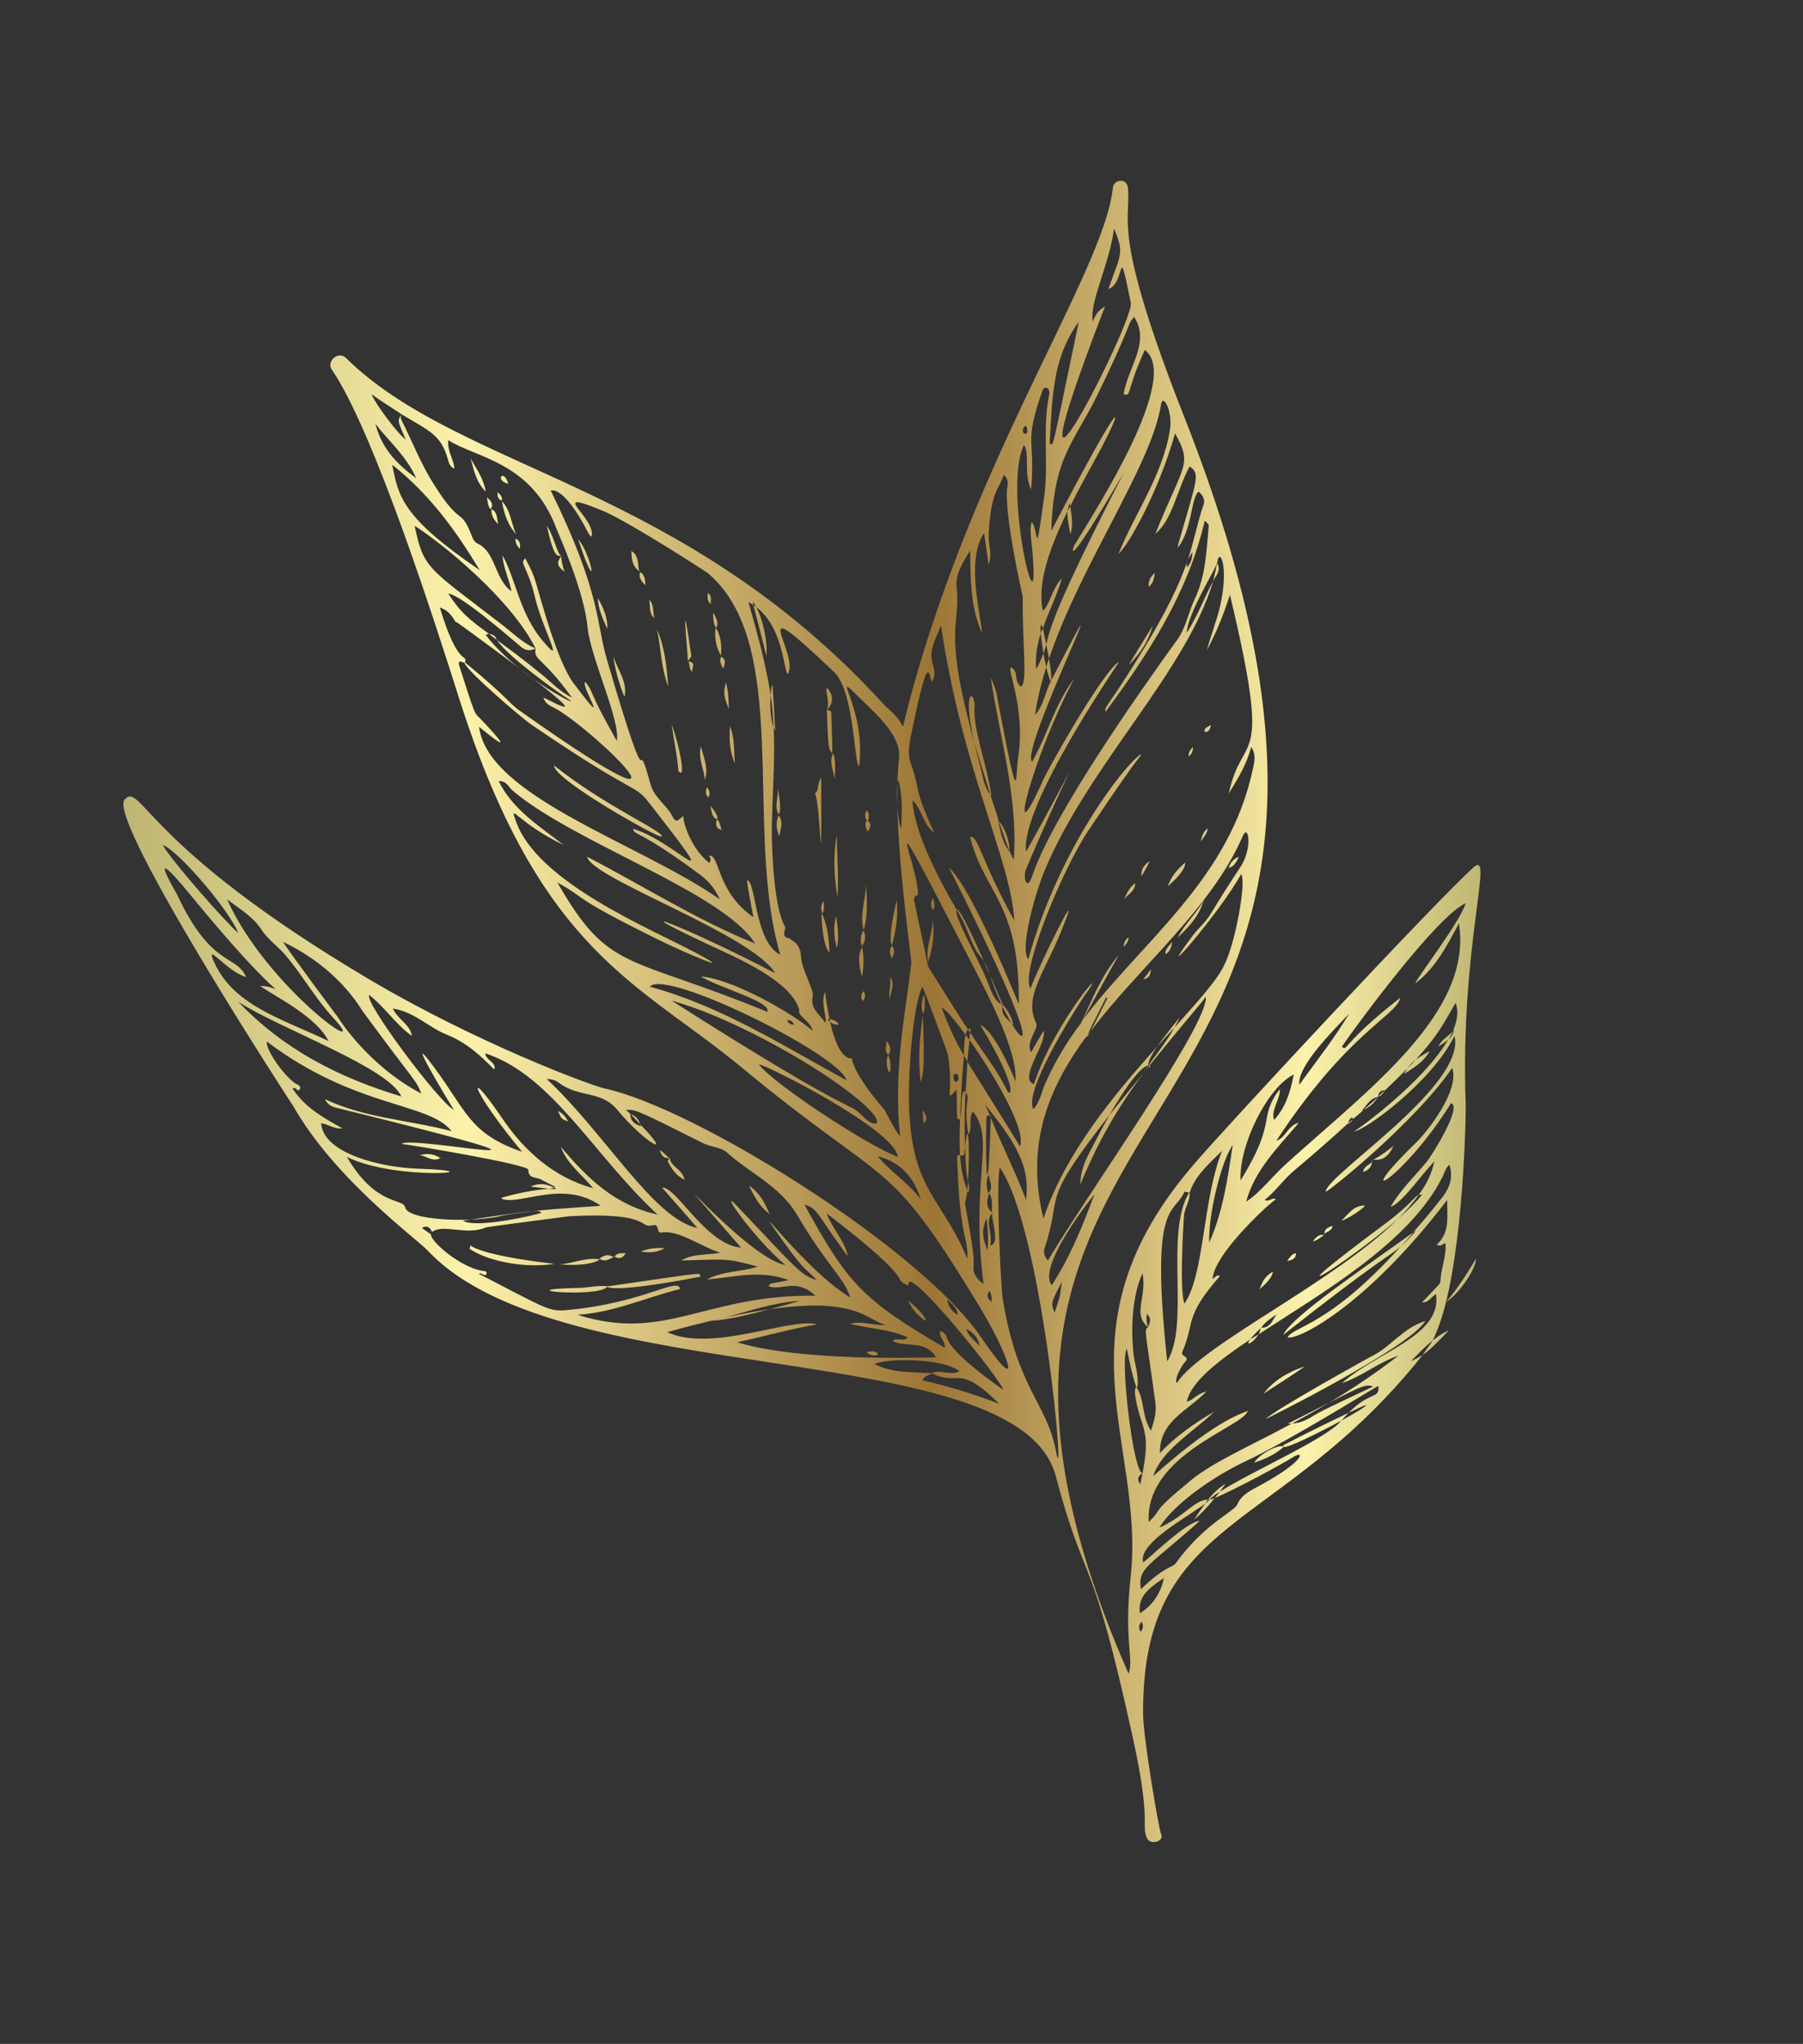 <?xml version="1.0" encoding="UTF-8"?> <svg xmlns="http://www.w3.org/2000/svg" width="322" height="365" viewBox="0 0 322 365" fill="none"><rect x="0" y="0" width="322" height="365" fill="#333333" stroke="none"/><g clip-path="url(#clip0_52_3)"><mask id="mask0_52_3" style="mask-type:luminance" maskUnits="userSpaceOnUse" x="-630" y="-202" width="1105" height="1941"><path d="M474.672 1738.01H-629.848V-201.66H474.672V1738.01Z" fill="white"></path></mask><g mask="url(#mask0_52_3)"><path fill-rule="evenodd" clip-rule="evenodd" d="M201.552 298.9C202.552 296.2 200.652 293.2 201.952 281.3C204.452 257.6 187.952 237.3 213.152 208C218.652 201.5 256.652 160.7 263.152 154.9C266.952 151.5 260.752 168.7 261.752 197C261.852 197.4 261.552 219.2 258.252 232.5C258.252 232.5 258.219 232.533 258.152 232.6C258.219 232.6 258.252 232.567 258.252 232.5C257.552 235.3 256.752 237.6 255.852 239.4C254.452 240.5 253.252 241.8 251.952 243.1C252.685 242.767 253.385 242.4 254.052 242C228.352 274.3 203.852 270.5 204.152 306.2C204.152 310.1 206.952 326.7 207.352 327.5C208.052 328.8 205.452 329.6 204.852 328.3C203.752 325.9 205.652 325.5 202.352 310.5C194.752 275.7 193.852 283.7 188.552 263.6C181.852 238.3 100.452 248.8 76.452 223.4C74.552 221.3 59.852 210.7 52.352 197.5C52.252 197.4 19.052 146.4 22.252 142.8C25.252 139.5 25.452 150.9 65.952 174.9C85.052 186.2 105.352 193.8 108.052 194.4C123.952 197.8 164.052 222.7 175.052 238.6C183.552 251 179.652 241 174.852 233.2C158.152 205.7 159.252 212.8 132.552 190.7C114.052 175.4 96.552 170.3 82.052 124.9C77.952 112 66.852 77.1 59.252 66C58.252 64.5 60.452 62.6 61.752 63.9C82.352 84.2 121.652 86.2 157.752 125.7C158.852 126.9 160.352 127.8 161.252 129.8C172.452 83.5 197.152 49 198.752 33.5C198.852 32.1 201.252 31.6 201.452 33.6C201.952 39.6 198.552 41.6 211.552 74.6C265.052 210.2 152.852 188 201.552 298.9ZM255.852 239.4C256.752 238.7 257.652 238 258.752 237.6C257.252 239.1 255.852 240.7 254.052 242C254.385 241.533 254.685 241.1 254.952 240.7C255.285 240.3 255.585 239.867 255.852 239.4ZM141.152 167.6C140.652 167.8 142.952 168 143.052 170.8C143.152 173.1 145.452 176.9 145.152 177.9C144.652 180.1 146.252 181 147.452 182.7C147.552 180.7 146.552 179.2 147.352 177.1C147.452 178.2 147.752 180.1 148.152 182C148.019 182 147.885 182 147.752 182C147.952 182.2 148.119 182.367 148.252 182.5C148.952 185.6 150.052 188.6 151.752 189C152.752 188.7 150.752 189.8 157.952 198.2C157.552 197.3 159.952 202.2 160.752 202.9C159.452 191.2 161.852 180.1 162.752 172C162.852 171.5 160.552 156.2 160.252 143.9C160.352 145.4 160.552 147 160.952 148.1C161.052 145.2 161.252 142.2 160.452 139.3C160.385 139.367 160.319 139.533 160.252 139.8C160.319 138.2 160.419 136.733 160.552 135.4C160.952 132.5 158.352 129.4 156.252 127.3C146.052 117.4 154.852 124.6 153.452 136.8C152.552 137.1 152.652 123.5 148.952 120C132.452 104.3 142.752 116.6 140.752 120.3C139.952 120.6 140.152 112.3 135.052 108.4C134.852 108 134.652 107.667 134.452 107.4C134.519 107.667 134.552 107.9 134.552 108.1C134.285 107.9 133.985 107.7 133.652 107.5C135.752 114.7 136.952 119.8 137.652 124.2C137.452 126.1 137.652 128.4 138.152 129.9C138.452 134.7 138.052 139.6 137.852 147C137.752 150 138.052 161.7 140.152 165.4C140.552 165.9 139.152 167.4 141.152 167.6ZM166.552 245.3C166.652 245.3 166.752 245.2 166.452 245.2C166.452 245.2 166.452 245.233 166.452 245.3C166.452 245.3 166.485 245.3 166.552 245.3ZM171.352 244.9C168.452 242.5 158.352 242.5 156.152 243.6C158.052 244.5 159.952 244.9 161.952 245C164.852 245.2 166.052 245.2 166.452 245.2C167.952 244.5 169.652 245.7 171.352 244.9ZM164.752 246.5C169.419 247.567 173.985 248.967 178.452 250.7C171.152 243.4 171.252 247.6 166.552 245.3C166.152 245.4 165.052 245.7 164.752 246.5ZM203.852 253.7C203.752 253.6 202.052 248.1 202.952 247.7C202.752 247.3 202.152 245.5 201.252 240.9C199.952 242.3 202.352 263 204.052 263.1C205.052 257.8 204.652 256.3 203.852 253.7ZM205.552 255.5C206.152 253.7 206.552 252.2 206.352 250.6C204.552 237.3 204.252 237.5 205.052 237C202.152 234.7 204.852 231.8 204.052 227.4C201.652 232.4 202.052 240.7 202.752 243.6C203.252 245.6 203.352 248.1 202.952 247.7C204.452 249.9 203.852 252.9 205.552 255.5ZM205.052 237C205.052 237.067 205.052 237.1 205.052 237.1C205.052 237.033 205.052 237 205.052 237ZM204.852 234.6C204.652 235.4 204.752 236.2 205.052 237C205.552 235.6 205.552 235.6 204.852 234.6ZM203.652 265.1C203.785 264.367 203.919 263.7 204.052 263.1C203.152 263.6 203.052 264.2 203.652 265.1ZM184.252 93.2C185.552 94.6 184.752 101.2 186.552 88.2C187.252 82.4 186.152 76.5 187.352 70.6C187.652 69.2 186.552 68.8 186.152 69.8C182.752 79.6 184.952 78 184.152 87.4C182.752 84.6 183.952 80.5 182.852 79.5C178.852 87.8 186.452 117.6 184.152 96.3C184.052 95.2 183.952 94.2 184.252 93.2ZM212.452 213C212.552 214.5 211.552 215.7 211.452 217.1C211.252 220 210.652 230.9 211.552 232.8C215.152 227.4 214.752 214.3 218.252 205.5C215.952 207.8 213.452 209.9 212.452 213ZM211.552 212.8C209.652 217.1 205.352 214.1 208.452 243.1C212.552 236.5 207.952 220.3 212.352 213C212.052 212.9 211.552 212.8 211.552 212.8ZM212.352 213C212.352 213 212.385 213 212.452 213C212.452 213 212.419 212.967 212.352 212.9C212.352 212.967 212.352 213 212.352 213ZM93.852 99.7C93.852 99.633 93.885 99.6 93.952 99.6C93.952 99.6 93.919 99.633 93.852 99.7ZM95.752 104.2C96.652 107.3 99.552 118.1 102.352 121.9C109.752 131.7 103.452 122.2 104.552 121.8C106.152 123.8 104.852 123 110.152 132.3C110.852 128.8 105.552 117.6 104.952 112.2C104.352 105.5 99.752 95.4 99.452 94.6C95.052 82.5 85.052 81.8 80.052 78.6C79.852 80.6 81.052 82 81.152 83.7C80.252 83.3 80.152 82.6 79.952 81.9C78.752 77.7 76.752 77 71.752 74C71.652 74.2 71.452 74.5 71.652 74.9C73.652 78.9 75.252 83.1 77.752 86.9C82.352 94.2 82.252 90.5 84.252 95.7C84.452 96.3 84.852 96.9 85.352 97.1C88.552 98.6 88.352 103.5 91.352 105.6C90.852 103.2 89.852 101.3 89.752 99.2C92.152 103.4 92.752 109.7 97.152 114.7C100.952 119.2 96.952 112.5 95.552 106.7C94.252 101.1 92.652 100.6 93.852 99.7C93.752 99.9 94.952 101.4 95.752 104.2ZM66.352 70.4C67.052 72.2 71.152 77.6 72.452 78.5C71.252 75.5 70.752 75.2 71.752 74C70.252 73 68.452 71.9 66.352 70.4ZM216.152 267.8C216.152 267.8 216.119 267.8 216.052 267.8C216.052 267.8 216.085 267.8 216.152 267.8ZM204.152 279C204.952 278.6 211.752 271.8 214.252 271.6C205.152 279.8 203.152 279.9 203.752 283.8C208.252 279.5 209.352 280 209.952 279.2C215.052 272.1 220.352 270 220.952 268.7C221.752 266.8 223.552 266.1 225.152 265.2C233.052 260.9 233.052 258.9 230.952 260.2C229.452 261.2 220.052 266.3 216.952 267.5C217.219 267.167 217.519 266.8 217.852 266.4C223.052 263 236.952 256.9 239.452 253.8C239.452 253.733 239.485 253.7 239.552 253.7C243.752 251.4 246.352 249.6 240.852 252.3C244.652 248.4 246.452 249.9 246.152 247.5C245.952 247.5 230.452 257.2 222.352 261C217.052 263.5 209.752 268.4 207.052 272.8C211.452 270.9 213.352 267.8 215.752 267.8C215.552 268 215.385 268.233 215.252 268.5C211.652 271.2 203.252 275.6 204.152 279ZM216.952 267.5C215.852 268.9 214.652 270.2 213.252 271.4C213.852 270.4 214.552 269.5 215.252 268.5C215.585 268.233 215.852 268 216.052 267.8C216.252 267.8 216.552 267.7 216.952 267.5ZM215.752 267.8C216.652 266.7 217.652 265.7 218.852 265C218.519 265.467 218.185 265.933 217.852 266.4C216.952 266.9 216.352 267.4 216.052 267.8C215.985 267.8 215.885 267.8 215.752 267.8ZM167.952 237.7C170.552 238.8 165.852 238.7 179.152 248.2C179.252 247 161.352 224.7 162.252 229.6C158.752 228 164.752 229.8 147.652 216.7C148.452 219.1 151.352 222.4 151.352 224.3C145.252 215.9 146.152 216 143.652 215.1C151.352 229.1 153.852 232 168.752 240.7C168.852 239.4 167.552 238.8 167.952 237.7ZM81.452 111.2C80.752 110.1 80.152 109 78.552 108.5C81.852 119.5 83.552 116.6 83.052 118.3C91.552 125.3 90.552 125.4 93.352 127.3C129.552 152.8 105.152 129.5 98.952 126.4C98.152 126 97.352 125.6 97.052 124.6C97.752 124.7 109.752 131.8 87.452 115.4C81.052 110.7 81.352 110.9 81.452 111.2ZM83.052 118.3C82.985 118.3 82.952 118.3 82.952 118.3C82.952 118.3 82.952 118.333 82.952 118.4C82.952 118.4 82.985 118.367 83.052 118.3ZM82.052 119C84.952 128.1 84.752 127.3 85.652 128.2C94.052 137 85.652 129.8 85.552 129.8C87.152 142.3 114.052 150.5 128.552 160.6C127.652 158.6 126.552 157.4 125.152 156.3C113.852 147.9 113.352 149.3 113.052 148C120.852 150.3 130.352 161.9 115.952 143.4C113.152 139.8 114.052 142.5 94.752 129.3C93.052 128.1 83.652 120.1 82.952 118.4C82.452 118.2 81.652 117.7 82.052 119ZM163.952 159.8C162.952 160.2 163.252 160.9 163.352 161.2C163.352 161.4 165.752 172.4 165.752 172.6C168.952 177.7 171.152 181.3 172.852 183.8C172.752 184 172.552 184.2 172.452 184.8C170.452 182.1 168.852 180.2 168.152 179.9C169.552 183.6 170.452 185.6 172.152 188.5C171.752 193.2 171.552 196.9 171.452 199.8C171.452 199.8 171.452 199.833 171.452 199.9C170.752 199.8 170.952 200.6 170.852 194.6C168.452 197.1 170.452 195.2 169.252 188.2C169.052 187.5 164.852 176.3 164.752 176.2C163.052 179.2 161.952 192.8 162.452 199.4C163.252 212.8 168.552 214.5 172.752 224.8C172.852 223.4 172.652 222.6 172.552 221.9C171.352 217.1 171.152 212.1 170.952 207.2C170.852 206.2 171.152 206.2 171.452 206.3C171.652 209 172.052 210.7 172.752 212.6C172.652 213.4 172.552 214.1 172.352 214.7C172.252 215.3 174.152 223.3 173.852 226.2C173.752 227.6 174.552 228.5 175.652 229.3C173.252 210.4 177.852 203.5 173.752 198.5C172.852 199.7 173.752 201.3 172.952 202.6C171.952 196.8 173.452 196.2 172.452 195.1C172.552 193.8 172.652 191.7 172.752 189.6C174.652 192.7 177.352 196.9 182.152 204.7C183.352 201.9 177.652 192.1 173.152 185.7C173.152 185.167 173.185 184.733 173.252 184.4C176.852 189.8 177.852 190.8 179.952 194.9C180.452 195.8 182.052 194.7 175.052 183C177.252 183.9 180.252 190.3 181.352 193.1C181.752 187.3 176.052 176.9 171.752 168.6C156.052 138.2 164.052 154.4 163.952 159.8ZM171.452 206.3C171.352 204.6 171.352 202.6 171.452 199.8C171.952 196.8 171.452 196.2 172.152 194.8C172.285 194.867 172.385 194.967 172.452 195.1C172.352 195.9 172.352 196.4 172.352 196.4C172.252 200.1 172.252 202.8 172.352 204.8C172.285 205.133 172.252 205.467 172.252 205.8C172.152 206.6 171.752 206.4 171.452 206.3ZM180.552 119.2C182.052 119.8 180.952 121.8 182.352 122.6C183.552 122 182.552 114.8 182.652 106.6C182.652 106.5 179.052 90.9 179.952 86.6C180.052 86.1 179.952 85.4 179.252 84.8C178.352 87.6 176.952 87.6 176.552 95.7C176.552 97.4 177.252 99.1 176.552 100.8C176.285 98.933 176.019 97.067 175.752 95.2C172.352 100 175.352 110.6 175.352 113C173.252 108.3 173.352 103.3 173.252 98.3C171.952 100.5 170.552 102.5 170.852 105C171.552 111.4 168.652 112.1 173.152 129.4C173.252 129.9 173.552 131 173.952 132.5C174.285 133.833 174.685 135.4 175.152 137.2C175.552 138.8 175.752 140.5 176.852 141.9C177.352 143.5 177.952 145.1 178.352 146.6C178.352 146.533 178.319 146.467 178.252 146.4C178.652 148.4 178.952 150.4 180.252 152C180.252 152 180.252 151.967 180.252 151.9C180.652 152.7 180.852 153.3 181.052 153.5C181.852 142.4 178.552 131.8 176.952 121.1C177.652 122.4 178.052 123.9 178.252 125.4C182.152 145.9 181.252 138.9 181.852 135.1C183.152 126.4 179.752 119.4 180.552 119.2ZM131.552 215.3C141.752 226 142.852 227.7 145.852 228.6C143.652 226.2 144.252 227.7 139.952 221.8C132.552 211.3 143.452 226.7 151.852 231.7C150.652 228 147.852 226.3 142.252 216.8C139.252 211.8 133.952 209.5 130.052 206C128.652 204.7 127.152 205 125.252 204C112.352 197.5 113.652 198.3 111.752 198.2C112.085 198.467 112.385 198.733 112.652 199C112.585 199 112.552 199 112.552 199C112.652 200.4 113.552 200.8 114.452 201.1C114.452 200.967 114.419 200.867 114.352 200.8C120.852 207.5 114.752 203.7 110.252 198.2C107.352 194.7 103.552 196.1 99.852 193.4C99.352 193 98.752 192.7 97.652 192.7C108.052 202.4 116.752 217.7 124.552 219.3C122.252 216.6 120.252 214.4 118.252 212.1C120.752 211.8 126.052 222.3 132.352 222.8C112.752 200.2 132.952 224.7 140.252 225.9C134.252 220.8 128.152 211.7 131.552 215.3ZM173.252 149.5C174.652 149 175.152 153.6 181.152 164.4C180.452 153.2 171.952 138 168.052 111.7C167.052 114.2 165.852 116.1 166.552 118.5C166.852 119.5 167.152 120.7 166.452 121.7C165.852 121.2 166.052 115.1 162.952 130.1C162.552 132.1 161.952 134.2 162.652 136.3C164.552 141.7 163.052 140.5 166.852 148.7C164.852 147.3 164.852 144.8 162.952 142.9C163.352 149 167.752 157.1 170.852 162.5C170.152 163.5 175.452 172.4 176.852 176.6C177.252 177.6 177.752 178.7 178.852 179.4C178.919 179.533 178.985 179.667 179.052 179.8C178.752 181.2 179.852 181.9 180.652 182.8C183.852 188.1 185.052 185.7 169.452 154.9C173.752 158.8 181.652 178.8 181.952 179.3C182.152 161.2 175.852 159.7 173.252 149.5ZM170.852 162.5C170.852 162.433 170.885 162.4 170.952 162.4C171.752 162.9 173.852 167.5 175.752 171.7C175.352 171.2 174.952 170.6 174.552 170.1C173.252 168.1 172.752 165.7 171.552 163.7C171.352 163.3 171.119 162.9 170.852 162.5ZM176.552 173.4C176.619 173.667 176.719 173.933 176.852 174.2C176.452 173.4 176.085 172.567 175.752 171.7C176.052 172.2 176.352 172.8 176.552 173.4ZM166.452 121.7C166.452 121.7 166.452 121.733 166.452 121.8H166.352C166.352 121.733 166.385 121.7 166.452 121.7ZM95.652 115.8C95.719 115.8 95.752 115.8 95.752 115.8C95.685 115.8 95.652 115.8 95.652 115.8ZM74.052 93.9C75.652 101.6 76.352 101.3 89.452 111.4C91.452 112.9 93.252 114.8 95.652 115.8C91.152 106.8 78.652 96.8 74.052 93.9ZM93.152 115.6C89.752 112.7 82.152 106.2 80.052 106C82.252 109.4 83.752 110.6 87.352 113.2C87.152 113.2 86.952 113.267 86.752 113.4C92.952 121.4 105.252 127.2 101.152 124.6C99.152 123.3 90.652 117.2 88.752 114.3C90.652 115.7 93.152 117.5 96.452 120.2C98.152 121.5 99.652 123.3 102.152 124.6C96.852 117.2 95.252 118 95.652 115.8C94.852 116.2 94.052 116.3 93.152 115.6ZM59.952 197.8C59.152 197.6 58.452 197.2 58.052 196.3C65.252 199.7 73.052 200 80.652 202C76.552 196.8 63.552 198 47.652 186C47.352 187.4 51.052 192.7 53.152 193.7C53.452 193.8 53.952 194.3 53.352 194.7C53.052 194.9 52.852 194 52.252 194.4C54.452 197.8 57.752 199.6 61.152 201.5C59.652 201.7 58.552 200.7 57.352 200.6C57.752 206.1 68.352 208.5 74.552 208.7C89.852 209.2 70.752 211 61.952 206.6C67.152 215.5 71.952 213.9 72.352 215.6C72.752 217.4 79.052 218 84.052 217.8C83.652 217.867 83.185 217.933 82.652 218C85.152 219.5 96.352 216.8 96.652 216.6C96.552 216.3 96.052 216.2 95.052 216.3C100.752 215.7 107.152 215.4 107.252 215.3C100.552 210.6 92.952 215.3 89.652 214.1L89.552 213.9C93.752 212.7 96.552 212.4 98.052 212.3C98.519 212.3 98.952 212.333 99.352 212.4C99.219 212.333 99.085 212.233 98.952 212.1C99.552 212 98.752 211.8 96.552 210.6C95.752 210.2 94.352 210.5 94.352 208.9C94.352 207.9 71.852 204.2 71.752 204.3C72.852 202.5 113.852 211.1 59.952 197.8ZM84.052 217.8C89.752 217 93.252 216.4 95.052 216.3C92.652 216.6 90.252 216.9 88.752 217.3C87.552 217.5 85.952 217.7 84.052 217.8ZM142.752 180.4C141.352 175.1 131.252 170.9 126.552 168.7C109.752 160.8 121.952 165.2 138.452 173.8C134.252 166.8 105.652 156.9 104.852 153C115.052 158.3 124.452 164.3 134.852 168.5C129.152 159.3 101.952 150.3 91.352 141C90.752 140.4 90.352 139.4 89.052 139.5C91.652 144.7 96.452 147.6 100.652 150.9C92.552 147 90.952 143.3 92.052 146.4C95.652 157.5 116.352 165.9 124.352 170.2C132.252 174.4 121.752 169.9 117.552 167.8C101.752 160 105.152 160.7 99.552 157.6C108.752 173.7 111.952 170.4 137.052 180.7C137.752 178.9 129.252 176.7 125.152 174.4C130.152 174.6 141.152 180.6 145.152 184.1C144.652 182.2 142.352 181.4 142.752 180.4ZM77.152 220C76.852 219.3 76.352 218.7 75.352 219.3C75.952 219.7 76.452 220.1 76.952 220.4C76.752 221.6 82.452 226.6 86.552 227C86.852 227 86.952 227.3 86.852 227.6C86.452 228 85.852 227.1 85.552 227.5C96.652 233.2 97.852 234.2 100.752 234C114.952 232.8 121.152 227.9 121.452 230.2C115.352 231.7 109.552 234.4 103.152 234.8C118.852 239.8 126.052 231.1 145.652 231.4C142.052 228.1 139.752 230.6 137.252 229.7C137.652 229 137.652 229.3 140.852 228.6C135.752 226.7 130.952 228.1 126.252 228.5C128.952 227 132.052 227.2 135.352 226.2C129.552 224.6 129.752 224.9 121.652 225.1C123.852 223.8 126.252 224.2 128.652 223.7C125.252 222.7 121.252 219.6 118.152 220.1C117.152 220.3 117.852 218.5 116.652 218.8C113.952 219.5 116.752 216.4 101.652 217.2C100.952 217.3 86.852 219.1 86.752 219.2C83.352 220.7 79.252 218.5 77.152 220ZM205.152 271.8C208.052 269 204.952 270.7 212.752 264.3C216.652 261.1 222.952 258.4 230.752 254.2C231.452 254.2 232.552 254 233.952 253.2C235.852 252 237.852 251.1 245.252 247.6C243.952 247.2 243.552 247.3 237.352 250.5C241.252 248.2 245.452 245.4 249.752 242.1C246.152 243.3 243.252 245.8 239.652 247C245.952 241.4 257.652 238.5 256.452 231.1C255.552 231.6 255.252 232.6 253.952 232.6C257.252 229.1 257.252 229.3 257.252 228.7C257.352 226.5 258.352 224.3 258.152 222C257.252 222.3 257.552 222.6 256.552 222.3C258.952 220.2 258.452 217.4 258.452 214.3C243.552 233.8 231.352 239.5 229.952 238.8C231.152 236.8 237.352 236.8 250.152 222.6C250.852 222 251.552 221.3 252.952 219.7C252.752 219.833 252.552 219.967 252.352 220.1C254.085 218.167 255.885 216 257.752 213.6C258.952 212 259.552 210.1 258.852 208C258.052 208.7 257.952 209.6 257.552 210.3C251.652 222 236.052 230.9 224.752 238.3C224.952 237.967 225.085 237.6 225.152 237.2C224.152 238.1 223.552 238.8 223.252 239.2C217.152 243.3 212.652 246.9 211.952 250.3C213.052 250.1 213.752 248.9 215.452 248.5C212.052 252 207.052 253.8 207.152 259.5C209.952 256.5 213.252 254.2 216.852 252.1C212.752 256 207.452 259 205.952 263.6C218.252 252.6 222.452 252.4 222.852 251.9C222.252 254.8 204.452 259.7 205.152 271.8ZM216.552 228.4C217.052 228.1 217.352 227.5 217.852 227.9C211.352 235.3 213.452 236.2 211.152 241.4C210.752 242.3 212.652 242.2 211.652 243.2C211.252 243.6 209.652 246.1 210.152 247C214.652 240.1 237.952 229.2 249.652 217.7C251.452 216.1 252.952 214.6 253.952 213.4C253.752 213.333 253.552 213.333 253.352 213.4C254.852 211.4 255.752 209.4 256.152 207.4C253.852 209.8 250.252 215 248.352 215.5C250.152 212.4 252.652 210.1 254.852 207.4C255.952 206 261.152 197.6 259.152 197C250.352 211.1 240.352 216.2 253.152 203.8C254.752 202.2 260.752 194.8 259.352 190.7C252.852 200.3 236.952 213.1 236.752 212.8C236.952 209.8 261.952 193.8 259.752 185C255.552 193.5 243.252 202.2 241.852 202C242.152 202 254.252 193.3 258.652 185.6C259.152 185.2 259.552 184.7 259.652 183.9C259.585 183.967 259.519 184.067 259.452 184.2C260.252 182.3 260.552 180.6 259.952 179.1C257.852 182.7 256.852 184.9 252.852 189.2C252.252 189.7 251.752 190.2 251.352 190.8C250.252 191.9 248.952 193.2 247.352 194.7C246.252 194.7 246.152 195.5 246.152 195.8C246.085 195.8 246.052 195.8 246.052 195.8C246.052 195.867 246.052 195.9 246.052 195.9C244.552 196.2 244.052 197.5 243.152 198.4C243.285 198.333 243.419 198.267 243.552 198.2C242.952 198.733 242.285 199.3 241.552 199.9C241.652 199.8 241.652 199.7 241.452 199.6C241.252 199.5 240.852 200.1 240.752 200.6C238.052 203.1 234.852 205.9 231.052 209.1C229.252 210.6 227.852 212.7 225.852 214.3C226.752 214.7 227.252 213.7 227.852 214.2C227.452 214.2 216.852 223.7 216.552 228.4ZM217.852 227.9C217.919 227.9 217.952 227.9 217.952 227.9V228C217.952 227.933 217.919 227.9 217.852 227.9ZM210.352 97.8C210.352 97.9 210.452 97.9 210.252 97.9C210.319 97.9 210.352 97.867 210.352 97.8ZM210.652 96.4C213.852 85.3 214.352 84.6 212.452 83.3C210.152 87.6 209.352 92.9 206.352 95.3C211.352 82.8 213.052 83.1 209.852 77.4C206.852 88 201.452 97.5 199.752 98.9C202.752 91.5 207.652 84.9 208.952 76.7C209.452 73.3 207.652 70.2 207.352 72.2C205.752 82.9 193.052 100.7 187.352 117.6C187.219 116.933 187.052 116.1 186.852 115.1C187.552 112.3 187.952 109.3 200.652 84.5C189.752 103.1 191.652 97.8 191.852 97.4C195.952 90.7 210.952 67.3 204.452 62.5C200.952 70.2 202.152 70.8 200.652 70.4C201.552 65.3 205.452 61.2 202.552 56.6C201.152 58.1 202.552 57.1 195.852 70.8C191.752 79.1 188.152 81.6 187.752 94.8C201.552 68.3 200.752 72.5 196.252 80.8C194.752 83.6 192.852 86.9 191.152 90.4C191.085 90.2 191.052 90 191.052 89.8C190.852 90.333 190.719 90.833 190.652 91.3C187.552 97.6 185.152 104.2 186.252 109.1C187.552 107.9 187.952 104.9 189.652 103.3C188.752 106.4 187.252 109.2 186.252 112.2C185.852 111 185.752 111.7 185.852 113.1C185.952 114 186.152 115.4 186.352 116.7C186.552 116.1 186.752 115.6 186.852 115.1C186.785 114.7 186.685 114.233 186.552 113.7C186.419 113.033 186.319 112.533 186.252 112.2C186.119 112.467 185.985 112.767 185.852 113.1C185.252 115.1 184.852 117.2 185.052 119.5C185.752 118.3 186.052 117.4 186.352 116.7C186.485 117.5 186.652 118.3 186.852 119.1C185.952 122 185.252 124.9 184.852 127.7C186.452 125.8 186.652 123.7 187.552 121.9C187.552 121.833 187.585 121.767 187.652 121.7C187.652 121.8 187.752 121.8 187.752 121.5C202.252 93.4 181.752 134.6 184.352 136C187.052 131.2 188.452 125.6 191.852 121.2C184.552 134.7 179.252 155 186.252 139.4C187.452 136.7 197.252 119.5 199.852 118.2C199.552 118.7 182.152 144 183.252 152.1C186.752 145.8 189.352 141 191.052 137.7C189.152 141.8 186.352 147.8 183.252 155.2C182.652 156.5 183.352 159.4 184.352 156.4C187.952 145.7 203.252 123.9 210.352 114.1C211.852 111.9 212.252 109.3 213.352 107C215.352 102.8 215.452 98.4 215.852 94.1C215.952 93.7 215.652 93.4 215.152 93C212.152 105.9 205.152 116.7 197.452 127.1C197.152 126.2 197.652 126.6 203.452 117.2C213.452 101 212.452 97.4 214.952 90.1C215.252 89.3 214.852 88.4 214.052 87.8C212.652 89 212.952 94.5 210.352 97.8C210.352 97.7 210.352 97.3 210.652 96.4ZM104.752 94.6C103.752 92.6 100.552 87.1 98.352 87.6C107.452 106.1 106.452 111.4 108.452 118C117.052 147.3 112.952 128.4 116.252 140.3C116.952 142.5 119.052 143.8 120.052 145.7C120.752 147.3 121.352 146.2 122.052 145.7C121.852 145.9 122.852 151 126.652 154.1C127.252 153.3 126.552 152.9 126.652 152.8C128.652 152.7 127.852 159.1 134.552 163.8C134.552 163.7 133.252 157.3 133.452 157.2C135.052 157.5 134.752 168.2 139.352 170.5C132.752 148.2 141.552 115 126.352 102.3C126.252 102.2 112.852 93.5 107.852 91.3C97.252 86.9 106.552 92.5 105.652 95.8C105.452 95.8 105.252 95.6 104.752 94.6ZM184.052 176.5C185.452 172.6 193.152 157.1 190.152 164.7C186.852 173.5 182.652 177.8 185.052 182.7C185.552 183.8 183.052 186.1 184.152 187.9C184.852 186.6 185.552 185.5 186.352 184.1C187.152 186.1 181.752 192.7 184.652 193.6C188.452 182.1 198.952 170.5 193.552 178C191.552 181 182.752 195 184.552 198.1C185.852 196.6 186.052 194.7 186.852 193.1C188.552 189.3 190.652 185.9 193.052 182.7C192.919 182.9 192.819 183.1 192.752 183.3C192.952 182.967 193.119 182.633 193.252 182.3C203.952 168 219.552 157.2 223.752 137.3C224.052 136 224.352 134.7 223.452 133.4C222.652 136.5 221.052 139.1 219.452 141.7C221.952 130 227.352 138.5 219.652 106.2C218.452 110 217.152 113.1 215.552 116.1C216.252 113.4 217.352 110.7 217.952 108C219.452 101.1 217.852 98 217.452 100.1C217.452 100.233 217.419 100.4 217.352 100.6C217.352 100.6 217.352 100.567 217.352 100.5C217.252 101.4 212.052 109.6 211.952 113C213.952 109.9 215.052 106.7 216.652 103.8C211.852 120 194.352 136.7 186.552 155.5C184.852 159.5 182.052 169.6 183.652 171.3C188.952 151.9 200.752 136.6 203.752 134.7C203.452 135.7 204.952 132.5 194.452 148.2C189.652 155.3 182.052 174 184.052 176.5ZM186.352 217.6C190.352 205.7 199.152 195.3 206.652 186.9C205.552 188.5 205.052 189.6 205.052 190.3C204.452 190.3 202.552 191.5 198.152 199.1C185.352 215.5 189.952 212.7 186.552 222.9C186.352 223.6 186.452 224.3 187.152 225.1C193.952 213.6 215.952 182.8 215.352 178C215.052 178.4 214.852 178.6 214.752 178.8C211.052 183.2 207.952 187 205.252 190.3C205.185 190.3 205.152 190.3 205.152 190.3C205.152 190.367 205.152 190.4 205.152 190.4C205.152 190.333 205.119 190.3 205.052 190.3C205.119 190.3 205.152 190.3 205.152 190.3C205.352 189.7 207.952 186.7 209.752 183.5C213.952 178.8 217.452 175 218.752 172.1C220.552 168.5 222.652 157.5 221.652 156.1C217.752 163.2 205.452 177.2 212.852 167.3C213.852 165.9 215.252 164.8 216.152 163.3C217.885 160.433 219.685 157.6 221.552 154.8C223.752 151.4 222.952 147 221.952 149.3C216.252 162.4 203.552 172.5 194.752 184.2C195.352 183.067 196.352 181.1 197.752 178.3C197.685 178.233 197.619 178.167 197.552 178.1C195.685 181.767 194.552 184.033 194.152 184.9C187.352 194.1 183.052 204.2 186.352 217.6ZM65.952 177.7C64.852 178.7 78.252 196.7 81.052 198.2C80.952 198.1 71.452 182.4 77.452 190.5C83.352 198.4 83.752 202.4 93.252 205.7C84.252 194.9 82.752 189.6 89.552 199.5C93.552 205.5 98.952 210.3 105.952 212.2C103.752 209.6 101.252 207.8 100.152 204.8C104.752 210.2 109.652 215.2 117.452 216.9C106.152 206.5 98.652 192 86.652 188.1C86.852 189.5 88.752 189.7 88.252 191C85.752 188.4 83.152 186.1 79.852 184.8C76.552 183.5 74.052 180.7 70.152 180.1C71.052 182.1 73.252 182.9 73.552 185C70.652 182.9 68.752 179.9 65.952 177.7ZM252.752 175.6C253.352 174.2 260.852 164.5 261.752 161.3C256.652 163.6 242.752 182.4 239.652 186.9C240.652 187.9 239.452 186.5 250.052 178.2C249.552 181.3 240.752 184.2 227.952 203.7C229.652 203.2 229.852 201.1 231.952 200.5C228.152 205 224.052 209 222.552 214.6C225.152 212.9 227.052 210.2 229.952 207.6C244.952 194.1 263.052 180.7 260.552 164.9C258.252 169.2 256.252 173 252.752 175.6ZM145.952 236.5C141.252 237.3 136.752 238.6 131.652 239.7C140.052 242.3 154.752 242.7 167.152 242.4C165.252 239.2 161.852 240.7 159.452 239.5C159.952 238.7 161.552 239.8 162.052 238.8C158.752 237.3 155.152 237.3 151.852 236.4C153.952 235.8 156.052 236.8 158.252 236.6C154.952 236 153.452 231.5 137.452 233.8C139.252 233.333 141.052 232.833 142.852 232.3C138.252 232.6 133.852 234.1 129.452 235.3C126.452 236 122.952 236.8 119.152 237.9C127.152 241.6 141.152 235.2 145.952 236.5ZM178.552 208.5C177.852 211.4 178.752 229.7 179.052 231.8C181.652 248 186.952 250.6 188.552 259C190.452 269.2 186.352 219.7 178.552 208.5ZM201.952 54.1C199.552 42.2 201.052 50.7 197.952 51.6C200.152 45.3 200.852 45.3 198.952 40.8C198.152 47.2 194.552 53.9 195.152 57.4C195.952 55.7 195.952 55.7 197.352 54.7C177.552 106.1 202.652 57.4 201.952 54.1ZM33.752 159.5C25.652 149.7 31.352 159.2 31.652 159.8C37.752 172.9 42.252 170.4 43.952 174.5C40.452 173.4 36.852 168.4 38.052 171.4C41.452 179.5 50.052 181.8 58.652 185.9C56.652 181.7 49.452 178.1 46.452 176.1C50.852 175.8 52.052 181.9 33.752 159.5ZM50.552 168.2C51.552 169.9 60.152 181.4 60.452 181.8C60.552 182 65.752 190.3 75.252 195.3C74.152 192.6 74.552 193.9 64.852 180.7C64.252 179.9 60.552 173 50.552 168.2ZM119.952 178.7C154.952 201 150.952 196.2 154.252 199.5C156.652 201.9 159.052 200.7 151.852 195.2C144.452 189.4 129.652 181.3 119.952 178.7ZM71.652 195.8C69.552 190.7 49.952 183.7 42.552 178.9C50.552 187.3 60.352 192.4 71.652 195.8ZM40.552 160.6C47.552 176.3 67.152 190 59.452 181.7C56.352 178.3 54.152 174.4 51.252 170.9C49.852 169.1 47.752 167.8 46.552 165.8C45.052 163.6 42.752 162.3 40.552 160.6ZM70.052 83C71.152 88.7 71.852 92.4 85.652 101.8C81.452 94.8 76.752 88.3 70.052 83ZM160.352 206.6C159.852 201.7 136.352 189.9 135.552 190.1C137.852 193.3 154.552 204.4 160.352 206.6ZM151.152 192.9C150.152 188.5 118.952 172.9 116.052 176.2C128.852 179.7 139.752 186.7 151.152 192.9ZM221.552 210.8C228.252 200 224.552 199.8 228.552 194.5C228.752 196.1 226.852 198.4 227.552 200C229.352 198 230.352 195.6 231.052 191.9C226.552 194 221.252 204.3 221.552 210.8ZM187.452 79.2C188.252 79.4 187.552 81.8 192.652 57.5C187.752 64.1 187.952 71.7 187.452 79.2ZM195.452 213.3C193.052 216.2 185.352 226.7 187.852 229.5C191.152 224.4 193.352 218.9 195.452 213.3ZM175.952 197.3C176.219 197.9 176.485 198.5 176.752 199.1C176.252 199.2 176.152 199.4 176.152 199.6C175.952 210.7 176.452 215.4 176.952 199.6C178.952 204.6 181.352 209.3 183.252 214.3C183.852 209 182.352 205.1 175.952 197.3ZM176.952 199.6C176.885 199.467 176.819 199.3 176.752 199.1C176.819 199.1 176.885 199.1 176.952 199.1C176.952 199.3 176.952 199.467 176.952 199.6ZM215.952 221.9C218.452 216.3 219.252 210.4 220.152 204.5C218.152 207.2 215.752 217 215.952 221.9ZM42.552 166.6C40.852 162.4 31.752 151.8 29.052 150.9C30.752 153.9 40.752 165.2 42.552 166.6ZM232.052 193.7C235.152 189.4 238.352 185.4 240.952 181C238.052 184.1 231.652 190.4 232.052 193.7ZM67.052 75.7C68.052 79.7 70.552 82.7 74.352 85.4C72.452 81.3 69.452 78.8 67.052 75.7ZM164.452 214.2C163.252 210.3 160.852 207.5 156.752 206.5C159.052 209.3 162.252 211.2 164.452 214.2ZM203.552 288.1C205.752 286.8 207.352 284.5 207.852 281.8C204.252 284.2 203.352 285.5 203.552 288.1ZM188.352 234.4C189.552 230.7 189.152 232.1 189.652 228.9C187.652 232.7 187.652 232.7 188.352 234.4ZM176.152 217.6C175.352 219.7 175.352 220.7 176.352 223.3C176.552 221.9 176.452 219 176.152 217.6ZM176.752 230.5C176.152 231.3 176.252 231.8 177.052 232.5C177.152 231.7 177.052 231.2 176.752 230.5ZM183.452 77.2C183.552 76.7 183.252 75.4 182.752 76.5C182.452 77.2 183.052 77.9 183.452 77.2ZM203.852 289.6C203.352 290.3 203.252 290.8 203.752 291.4C204.052 290.9 204.352 290.4 203.852 289.6ZM141.852 183C141.552 182.5 141.252 182.1 140.552 182.2C140.852 182.8 141.252 183 141.852 183ZM170.352 191.9C170.152 192.6 170.452 193.6 171.052 193C171.452 192.5 171.052 191.4 170.352 191.9ZM121.152 137.7C120.952 134.9 120.352 132.2 119.952 129.4C121.252 132.8 122.652 139.5 121.152 137.7ZM148.152 170.1C148.152 170.167 148.152 170.167 148.152 170.1ZM148.152 170.1C146.852 169 146.652 163.2 146.752 163.1C148.152 165.9 148.052 169.5 148.152 170.1ZM177.252 216.7C177.319 216.7 177.352 216.667 177.352 216.6C177.352 216.6 177.319 216.633 177.252 216.7ZM176.852 222.4C178.752 222.2 176.852 217.3 177.252 216.7C175.752 217.9 177.352 220.2 176.852 222.4ZM148.252 182.5C148.252 182.367 148.219 182.2 148.152 182C149.252 182.1 149.852 182.9 149.752 183C149.152 183 148.752 182.9 148.252 182.5ZM193.252 182.3C193.185 182.433 193.119 182.567 193.052 182.7C195.052 178.5 196.752 174.1 199.852 170.5C197.552 174.4 195.552 178.4 193.252 182.3ZM210.352 167.4C211.552 165 213.652 163.2 214.952 160.8C214.152 163.6 212.352 165.5 210.352 167.4ZM194.152 184.9C194.352 184.633 194.552 184.4 194.752 184.2C194.085 185.333 193.885 185.567 194.152 184.9ZM211.652 154C211.752 155.4 209.652 157.3 208.552 158.3C209.452 155.6 211.552 154.3 211.652 154ZM200.752 160.7C201.152 159.7 201.552 158.6 202.752 157.7C202.652 159.4 201.252 159.7 200.752 160.7ZM219.152 155.3C219.219 155.233 219.285 155.133 219.352 155V155.1C219.352 155.033 219.385 155 219.452 155C219.385 155.067 219.352 155.1 219.352 155.1C219.285 155.167 219.219 155.233 219.152 155.3ZM203.852 156.5C203.752 155.2 204.352 154.4 205.352 153.8C204.885 154.733 204.385 155.633 203.852 156.5ZM216.252 129.5C215.952 131.6 213.952 130.5 216.052 129.6C216.119 129.533 216.185 129.5 216.252 129.5ZM214.452 150.3C214.652 149.1 215.052 148.5 215.652 147.9C215.652 148.8 215.052 149.3 214.452 150.3ZM205.552 173.1C205.452 174.1 205.252 174.7 204.152 174.9C204.652 174.3 204.952 173.9 205.552 173.1ZM219.452 155C219.652 154.1 220.252 153.4 221.252 153C220.452 154.9 219.652 154.9 219.452 155ZM213.052 133.4C213.052 134 212.952 134.6 212.252 135.1C212.252 134.3 212.652 133.8 213.052 133.4ZM200.652 169.1C200.752 168.2 201.052 167.7 201.552 167.4C201.552 168 201.252 168.5 200.652 169.1ZM211.652 153.9C211.652 153.967 211.652 154 211.652 154V153.9ZM209.352 168.2C209.152 169.3 208.952 169.9 208.152 170.4C208.052 169.5 208.652 169.1 209.352 168.2ZM145.552 141.6C145.552 141.6 145.552 141.633 145.552 141.7V141.6ZM145.552 141.7C146.352 141.1 145.852 140 146.652 138.9C146.752 162.3 146.552 143.4 145.552 141.7ZM149.452 149.1C149.452 152.8 149.852 156.5 149.552 160.2C148.952 156.5 148.752 152.8 149.452 149.1ZM164.852 181.1C164.852 181.033 164.852 181 164.852 181C164.852 181.067 164.819 181.1 164.752 181.1C164.819 181.1 164.852 181.1 164.852 181.1ZM164.352 193.2C164.552 192.7 163.552 189.5 164.852 181.2C164.752 182.2 165.452 192.1 164.352 193.2ZM160.252 139.8C160.252 141.133 160.252 142.5 160.252 143.9C160.152 142.2 160.152 140.6 160.252 139.8ZM159.352 168.8C158.452 168.1 159.852 161.8 160.152 160.8C160.552 165.2 159.252 168.5 159.352 168.8ZM159.452 168.8C159.552 168.8 159.552 168.8 159.352 168.9C159.352 168.833 159.352 168.8 159.352 168.8C159.352 168.8 159.385 168.8 159.452 168.8ZM154.252 166.1C153.452 163.3 154.652 160.6 154.652 157.9C155.152 163.8 154.352 165.6 154.252 166.1ZM154.252 166.2C154.252 166.2 154.252 166.167 154.252 166.1C154.252 166.1 154.252 166.133 154.252 166.2ZM166.552 164.2C166.952 166.6 166.652 169 165.752 171.8C165.252 168.8 166.652 166.6 166.552 164.2ZM148.652 134.5C147.852 133.8 147.952 133.2 147.652 126.8C147.752 126.9 148.452 126.7 148.452 127.3C148.652 132.8 148.652 134.2 148.652 134.5ZM147.652 126.8C148.352 125.4 147.152 122.9 147.752 122.9C149.652 125 147.752 126.7 147.652 126.8ZM148.752 134.6C148.852 134.5 149.352 135.6 149.052 139.1C148.852 137.6 148.052 136.1 148.752 134.6ZM148.652 134.5C148.719 134.5 148.752 134.533 148.752 134.6C148.752 134.6 148.752 134.6 148.652 134.5ZM149.352 163.6C149.552 165.5 149.952 167.4 149.452 169.3C148.952 167.4 148.752 165.5 149.352 163.6ZM153.952 169.2C154.352 170.9 154.252 172.7 153.952 174.4C152.952 171.1 153.652 169.7 153.952 169.2ZM153.952 169C154.152 169 154.152 169 153.952 169.2C153.952 169.133 153.952 169.067 153.952 169ZM158.952 178.5C158.552 177.1 159.252 175.8 158.952 174.4C159.952 175.8 158.952 177.2 158.952 178.5ZM164.852 181C164.352 179.8 164.652 178.6 165.052 177.5C165.352 180.2 164.952 180.9 164.852 181ZM164.352 193.2C164.352 193.267 164.352 193.3 164.352 193.3C164.352 193.3 164.319 193.267 164.252 193.2H164.352ZM158.752 191.5C158.052 190 158.452 188.5 158.652 188.5C159.052 189.2 159.252 191.4 158.752 191.5ZM158.652 188.4C157.852 187.6 158.352 186.7 158.352 185.9C159.452 187.3 158.852 188.1 158.652 188.4ZM158.652 188.5C158.552 188.5 158.552 188.5 158.652 188.4C158.652 188.4 158.652 188.433 158.652 188.5ZM153.952 168.9C153.352 167.7 154.052 166.2 154.252 166.2C154.852 167.7 154.152 168.6 153.952 168.9ZM153.952 169C153.852 169 153.852 169 153.952 168.9C153.952 168.9 153.952 168.933 153.952 169ZM159.352 168.9C159.752 169.6 159.852 170.2 159.252 171.1C158.552 169.7 159.152 169.1 159.352 168.9ZM164.952 200.6C164.885 199.867 164.819 199.1 164.752 198.3C166.052 199.8 165.152 200.4 164.952 200.6ZM164.952 200.8C164.885 200.733 164.885 200.667 164.952 200.6C164.952 200.667 164.952 200.733 164.952 200.8ZM166.652 162.5C166.152 161.8 166.152 161.3 166.652 160.4C166.852 161.3 167.052 161.7 166.652 162.5ZM154.252 177C154.552 177.6 154.652 178.2 154.052 178.8C153.752 178.1 153.652 177.5 154.252 177ZM154.852 146.6C154.352 146 154.452 145.4 154.752 144.7C155.352 145.2 155.252 146.5 154.852 146.6ZM146.852 163.1C146.652 162.5 146.452 161.9 147.052 160.9C147.452 163.3 146.552 163.2 146.852 163.1ZM154.952 146.5C155.752 147.2 155.452 147.8 154.952 148.5C154.652 148 154.252 146.7 154.952 146.5ZM133.752 155.3L133.652 155.4C133.652 155.333 133.652 155.3 133.652 155.3C133.719 155.3 133.752 155.3 133.752 155.3ZM117.352 112.4C118.752 115.7 119.052 119.1 119.352 122.6C118.052 119.3 118.052 115.8 117.352 112.4ZM134.552 108.1C134.752 108.167 134.919 108.267 135.052 108.4C136.252 110.6 137.152 114.7 136.852 117.1C136.152 114.2 135.352 111.2 134.552 108.1ZM140.452 159.7C140.452 159.7 140.485 159.7 140.552 159.7H140.452ZM138.452 130.6C138.385 130.4 138.285 130.167 138.152 129.9C138.052 128 137.952 126.2 137.652 124.2C137.652 123.4 137.752 122.7 137.952 122.2C138.152 125 138.319 127.8 138.452 130.6ZM131.252 136.3C130.252 134.2 130.252 132 130.352 129.7C131.252 131.8 131.052 134.1 131.252 136.3ZM122.852 118C122.852 116.8 121.452 103.2 123.452 117C123.552 117.3 123.052 117.8 122.852 118ZM122.852 118C122.752 118.1 122.752 118.1 122.852 118ZM125.852 139.3C125.852 137.5 124.652 135.8 125.152 133.3C125.852 135.7 126.552 137.5 125.852 139.3ZM139.052 145.4C138.152 143.9 139.152 142.2 138.852 140.6C139.652 144.3 139.252 145.2 139.052 145.4ZM128.752 117.1C127.352 114.6 127.752 112.2 127.852 112.1C129.152 114.3 128.752 116.5 128.752 117.1ZM128.852 117.3C128.785 117.3 128.752 117.3 128.752 117.3C128.819 117.3 128.852 117.3 128.852 117.3ZM128.752 117.1C128.819 117.167 128.852 117.233 128.852 117.3C128.785 117.3 128.752 117.233 128.752 117.1ZM129.652 121.9C130.052 123.4 130.152 124.8 130.152 126.6C129.252 124.3 129.152 123.6 129.652 121.9ZM139.052 145.6C139.952 146.7 139.452 148 139.152 149.3C138.252 147.2 138.952 145.9 139.052 145.6ZM138.952 145.5C139.019 145.5 139.052 145.5 139.052 145.5C139.052 145.5 139.052 145.533 139.052 145.6C139.052 145.533 139.019 145.5 138.952 145.5ZM139.052 145.5C138.985 145.5 138.952 145.5 138.952 145.5C139.019 145.5 139.052 145.5 139.052 145.5ZM115.952 107.1C116.852 108 116.552 109.3 116.852 110.4C115.852 109.5 116.152 108.2 115.952 107.1ZM114.252 102.1C114.185 102.1 114.152 102.067 114.152 102C114.219 102.067 114.252 102.1 114.252 102.1ZM114.252 102.1C114.319 102.1 114.352 102.133 114.352 102.2C114.285 102.2 114.252 102.167 114.252 102.1ZM112.752 98.4C114.152 99.2 113.852 100.8 114.152 102C112.552 100.9 112.852 98.8 112.752 98.4ZM128.852 117.3C129.752 117.8 129.452 118.6 129.152 119.4C128.352 118 128.652 117.5 128.852 117.3ZM126.952 107.9C126.352 107.4 126.252 106.7 126.452 105.9C127.252 106.5 126.852 107.3 126.952 107.9ZM127.952 146.3C127.152 145.9 127.152 145.1 126.852 143.9C127.152 144.2 128.652 146.1 127.952 146.3ZM114.352 102.2C115.052 102.6 115.252 103.3 115.252 104.5C113.852 103.2 114.252 102.4 114.352 102.2ZM127.852 112.1C127.452 111.4 127.352 110.7 127.352 109.4C128.552 111.2 128.052 111.9 127.852 112.1ZM127.952 112.1C127.852 112.2 127.852 112.1 127.852 112.1C127.919 112.1 127.952 112.1 127.952 112.1ZM122.952 118.1C124.452 118.3 123.452 119.4 123.652 120C123.052 119.6 123.152 118.3 122.952 118.1ZM122.752 118.1C122.819 118.033 122.885 118.033 122.952 118.1C122.885 118.1 122.819 118.1 122.752 118.1ZM126.552 142.4C125.952 141.9 125.952 141.4 126.252 140.6C126.752 141.2 126.852 141.7 126.552 142.4ZM129.052 148.2C128.985 148.267 128.952 148.267 128.952 148.2C128.952 148.2 128.985 148.2 129.052 148.2ZM128.952 148.2C127.352 148 128.052 146.3 128.052 146.3C128.652 146.7 128.652 148 128.952 148.2ZM216.652 103.8C216.919 102.733 217.152 101.667 217.352 100.6C217.852 101.2 217.652 102 217.352 102.6C217.085 103 216.852 103.4 216.652 103.8ZM217.352 100.5C217.352 100.433 217.319 100.433 217.252 100.5C217.319 100.5 217.352 100.5 217.352 100.5ZM205.852 111.8C205.052 114.6 203.552 116.8 201.552 118.8C202.952 116.467 204.385 114.133 205.852 111.8ZM205.152 104.8C205.052 103.9 205.352 103.1 206.252 102.3C206.052 103.4 205.952 104.2 205.152 104.8ZM212.052 101.3C212.552 100.6 212.952 100 212.952 98.6C212.252 99.7 211.652 100.4 212.052 101.3ZM254.052 213.3C254.052 213.3 254.019 213.333 253.952 213.4C254.019 213.4 254.052 213.4 254.052 213.4V213.3ZM253.352 213.4C252.352 214.8 251.119 216.233 249.652 217.7C240.352 225.8 224.552 235.5 247.552 218.4C252.052 215 252.552 213.7 253.352 213.4ZM252.352 220.1C251.619 221.033 250.885 221.867 250.152 222.6C248.352 224.2 246.152 225 229.152 238.4C230.752 235 244.252 226 252.352 220.1ZM234.852 216.7C234.852 216.633 234.885 216.6 234.952 216.6C234.885 216.667 234.852 216.733 234.852 216.8V216.7ZM239.552 218C240.752 216.9 241.752 215.2 243.752 215.3C243.852 215.5 241.152 217.5 239.552 218ZM245.052 207.1C245.052 207.033 245.119 207.033 245.252 207.1C245.185 207.1 245.119 207.1 245.052 207.1ZM245.252 207.1C246.352 206.6 248.752 204.8 248.852 204.6C247.652 207.5 245.852 207.1 245.252 207.1ZM224.952 230.3C225.352 229 225.952 227.8 227.352 227.1C226.952 228.8 225.252 229.8 224.952 230.3ZM225.152 237.1C225.152 237.1 225.152 237.133 225.152 237.2C225.152 237.1 225.152 237.1 225.152 237.1ZM228.052 234.7C225.952 236 225.352 236.9 225.252 237.1C226.952 237.2 227.252 235.6 228.052 234.7ZM223.252 239.2C223.719 238.933 224.219 238.633 224.752 238.3C223.852 239.8 222.252 240.6 223.252 239.2ZM236.452 220.6C235.852 220.9 235.352 221.5 234.452 221.7C235.452 220.3 236.152 220.5 236.452 220.6ZM236.552 220.5C236.552 220.7 236.552 220.6 236.452 220.6C236.452 220.533 236.485 220.5 236.552 220.5ZM245.052 207.4C244.952 208.3 244.552 208.9 243.452 209.3C243.452 208.3 244.852 207.9 245.052 207.4ZM245.052 207.1C245.119 207.233 245.119 207.333 245.052 207.4C245.052 207.333 245.052 207.233 245.052 207.1ZM229.852 225.2C230.452 224.4 230.752 223.9 231.452 223.8C231.452 224.7 230.952 225 229.852 225.2ZM236.552 220.4C236.452 219.5 237.152 219.2 237.952 218.9C237.952 219.9 236.652 220 236.552 220.4ZM226.052 253.4C227.752 251.7 244.752 242.3 244.952 242.2C248.352 240.6 250.452 237.2 254.552 235.9C251.852 240.6 226.152 253.4 226.052 253.4ZM229.152 258.1C234.752 255.2 238.552 253.4 240.852 252.3C240.452 252.7 240.019 253.167 239.552 253.7C235.452 255.9 230.052 258.6 229.252 258.4C229.252 258.267 229.219 258.167 229.152 258.1ZM237.352 250.5C235.085 251.833 232.885 253.067 230.752 254.2C230.419 254.267 230.185 254.267 230.052 254.2C233.152 252.7 235.552 251.4 237.352 250.5ZM229.852 254.3C229.852 254.233 229.919 254.2 230.052 254.2C229.985 254.267 229.919 254.3 229.852 254.3ZM225.652 248.9C227.552 246.4 230.152 245 233.052 244C230.652 245.7 228.052 247.3 225.652 248.9ZM258.252 232.5C260.452 230.1 263.452 225.1 263.552 224.8C263.852 226 260.952 230.8 258.252 232.5ZM229.252 258.4C227.752 259.7 225.952 260.6 223.952 261.2C225.552 259 229.052 257.8 229.252 258.4ZM108.552 229.6C108.552 229.6 108.652 229.6 108.652 229.7C108.585 229.633 108.552 229.6 108.552 229.6ZM125.052 228C111.452 230.6 108.852 230.1 108.452 229.8C108.519 229.733 108.552 229.7 108.552 229.7C108.485 229.7 108.452 229.7 108.452 229.7C108.452 229.633 108.485 229.6 108.552 229.6C108.552 229.6 108.552 229.633 108.552 229.7C108.552 229.7 108.585 229.7 108.652 229.7C126.752 227.1 124.852 227.2 125.052 228ZM129.452 235.3C132.452 234.633 135.119 234.133 137.452 233.8C134.052 234.7 130.552 235.6 127.052 235.9C127.852 235.7 128.652 235.5 129.452 235.3ZM83.852 223C84.752 221.2 80.352 223.5 98.952 225.7C94.152 226.5 87.352 225.4 83.852 223ZM108.452 229.7C108.452 229.7 108.452 229.733 108.452 229.8C106.852 231.8 89.952 230.3 103.152 230C104.952 230 106.652 229.5 108.452 229.7ZM100.052 225.8C102.352 225.6 104.652 224.5 107.052 224.9C107.152 225 105.452 226.2 100.052 225.8ZM114.452 223.5C115.652 223 116.952 222.8 118.752 222.9C117.052 223.8 115.752 223.7 114.452 223.5ZM109.752 224.4C110.252 223.7 110.952 223.8 111.752 223.8C110.952 225.2 109.952 224.5 109.752 224.4ZM109.652 224.5C109.652 224.367 109.685 224.333 109.752 224.4C109.685 224.4 109.652 224.433 109.652 224.5ZM107.052 224.9V224.8C107.052 224.867 107.052 224.9 107.052 224.9ZM109.652 224.4C109.652 224.5 109.652 224.5 109.552 224.5C109.552 224.433 109.585 224.4 109.652 224.4ZM109.552 224.5C108.752 224.9 108.052 225.4 107.052 224.8C108.352 223.7 109.252 224.3 109.552 224.5ZM198.152 199.1C199.852 197 201.852 194.5 204.252 191.6C198.052 199.8 194.852 206.9 192.952 211.5C192.952 208.7 194.152 206.6 195.252 204.5C196.319 202.433 197.285 200.633 198.152 199.1ZM205.052 190.4C205.119 190.4 205.152 190.4 205.152 190.4C204.819 190.8 204.519 191.2 204.252 191.6C204.519 191.2 204.785 190.8 205.052 190.4ZM205.152 190.4C205.152 190.4 205.185 190.367 205.252 190.3C205.552 190.4 205.452 190.8 205.152 190.4ZM209.752 183.5C208.752 184.567 207.719 185.7 206.652 186.9C207.552 185.6 208.952 183.9 210.652 181.7C210.385 182.3 210.085 182.9 209.752 183.5ZM98.952 212.1C98.819 212.167 98.519 212.233 98.052 212.3C96.985 212.167 95.885 212.033 94.752 211.9C96.252 211.2 97.652 211.4 98.952 212.1ZM74.952 206.3C77.052 205.7 78.252 206.6 78.652 206.8C77.252 207.6 76.152 206.4 74.952 206.3ZM84.052 81.9C85.052 83.7 86.352 85.4 86.752 87.8C84.952 86 84.652 83.9 84.052 81.9ZM78.652 206.8C78.652 206.8 78.685 206.767 78.752 206.7C78.752 206.833 78.719 206.867 78.652 206.8ZM109.552 117.2C110.252 119.6 112.052 121.6 111.552 124.4C111.452 124.4 109.952 120.7 109.552 117.2ZM106.752 106.8C107.752 108.5 108.552 110.3 108.452 112.3C107.652 110.5 106.852 108.8 106.752 106.8ZM103.252 96.3C105.352 98.6 106.852 106 104.252 99.2C103.919 98.267 103.585 97.3 103.252 96.3ZM100.252 99.3C99.452 99.2 98.952 99.7 97.652 93.9C98.852 95.5 99.552 99.1 100.252 99.3ZM89.652 89.5C91.152 91.1 91.252 93.2 92.152 95.4C90.052 93 89.752 90 89.652 89.5ZM87.752 90.9C88.852 91.4 88.752 92.6 88.952 93.6C87.452 92.1 87.852 91.1 87.752 90.9ZM87.652 90.9C87.719 90.9 87.752 90.9 87.752 90.9C87.685 90.9 87.652 90.9 87.652 90.9ZM100.952 102.2C100.952 102.2 100.919 102.167 100.852 102.1C100.852 102.167 100.885 102.2 100.952 102.2ZM100.852 102.1C99.452 101.1 99.352 100.5 100.252 99.3C100.152 99.9 100.652 101.8 100.852 102.1ZM90.752 86.4C88.452 85.8 89.752 83.9 90.552 85.8C90.652 85.9 90.652 86.1 90.752 86.4ZM92.052 96.2C92.852 96.5 92.952 97.1 92.852 98C92.252 97.4 92.052 96.9 92.052 96.2ZM89.552 89.4C88.852 89.1 88.852 88.5 88.852 87.9C89.952 88.8 89.652 89.3 89.552 89.4ZM89.652 89.5C89.552 89.5 89.552 89.5 89.552 89.4C89.552 89.467 89.585 89.5 89.652 89.5ZM87.652 90.9C87.152 90.8 87.052 89.2 86.952 88.8C87.852 89.6 88.152 90.1 87.652 90.9ZM176.852 141.9C175.752 138.4 174.752 135 173.952 132.5C171.752 122.4 174.152 123.5 174.052 126.2C173.752 130.4 176.252 136.4 177.052 142.1C176.985 142.033 176.919 141.967 176.852 141.9ZM180.252 151.9C179.752 150.7 179.152 148.8 178.352 146.6C179.852 148.2 180.452 151.4 180.252 151.9ZM137.452 216.8C135.752 215.6 134.752 213.8 133.752 211.7C136.452 213.6 137.052 216.2 137.452 216.8ZM137.652 217C137.585 217 137.519 216.933 137.452 216.8C137.519 216.867 137.585 216.933 137.652 217ZM119.652 206.8C119.552 208.2 121.952 208.8 122.252 210.7C120.652 209.9 119.952 208.7 119.252 207.4C119.252 207.3 119.452 207 119.552 206.8C119.619 206.867 119.652 206.867 119.652 206.8ZM114.352 200.8C113.885 200.267 113.319 199.667 112.652 199C113.652 199.3 114.052 200 114.352 200.8ZM119.552 206.8C118.652 206.9 118.152 206.5 117.852 205.4C118.352 205.6 119.152 206.6 119.552 206.8ZM119.652 206.8C119.652 206.8 119.619 206.8 119.552 206.8C119.552 206.8 119.585 206.8 119.652 206.8ZM186.852 119.1C186.985 118.633 187.152 118.133 187.352 117.6C187.752 120 187.752 121.1 187.752 121.5C187.685 121.567 187.652 121.633 187.652 121.7C187.352 121 187.052 120.1 186.852 119.1ZM101.452 200.3C100.252 199.8 100.252 199.8 99.652 198.4C100.652 198.9 101.052 199.5 101.452 200.3ZM98.952 136.7C108.052 144 118.852 148.6 118.152 149.4C117.752 149.8 98.852 139.2 98.952 136.7ZM251.352 190.8C251.885 190.267 252.385 189.733 252.852 189.2C253.452 188.8 254.252 188.3 255.352 187.7C254.052 189.9 252.352 190.7 250.752 191.8C250.952 191.467 251.152 191.133 251.352 190.8ZM259.452 184.2C259.252 184.667 258.985 185.133 258.652 185.6C258.152 186.1 257.452 186.5 256.852 186.9C257.452 185.7 258.552 185.1 259.452 184.2ZM243.552 198.2C244.419 197.4 245.252 196.667 246.052 196C245.852 196.2 245.252 197.4 243.552 198.2ZM240.752 200.6C241.019 200.4 241.285 200.167 241.552 199.9C241.452 200.2 241.052 200.6 240.752 200.7C240.752 200.7 240.752 200.667 240.752 200.6ZM246.152 195.8C246.552 195.4 246.952 195.033 247.352 194.7C246.952 195.2 246.752 195.7 246.152 195.8ZM246.052 195.9C246.119 195.9 246.152 195.867 246.152 195.8C246.152 196 246.152 196 246.052 195.9ZM156.852 241.9C156.152 242.2 155.552 242.1 154.752 241.5C155.652 241.3 156.352 241.1 156.852 241.9ZM172.452 184.8C172.652 185.067 172.885 185.367 173.152 185.7C173.052 186.8 172.852 188.2 172.752 189.6C172.552 189.2 172.352 188.833 172.152 188.5C172.152 187.633 172.185 186.767 172.252 185.9C172.319 185.433 172.385 185.067 172.452 184.8ZM172.752 212.6C172.819 212.067 172.852 211.533 172.852 211C173.052 211.7 173.152 212.1 172.952 213.1C172.885 212.967 172.819 212.8 172.752 212.6ZM173.252 184.4C173.119 184.2 172.985 184 172.852 183.8C173.052 183.7 173.252 183.8 173.352 183.8C173.352 183.933 173.319 184.133 173.252 184.4ZM173.452 183.6C173.452 183.8 173.452 183.8 173.352 183.8C173.419 183.733 173.452 183.667 173.452 183.6ZM172.352 204.8C172.952 198.9 173.252 205.7 172.852 211C172.652 210 172.452 208.6 172.352 204.8ZM176.652 213.1C176.652 213.033 176.652 213 176.652 213H176.552C177.552 211.9 176.552 210.8 176.652 209.8C175.952 210.3 176.252 213.1 176.552 213C176.552 213 176.585 213.033 176.652 213.1ZM177.152 216.5C177.152 216.633 177.219 216.667 177.352 216.6C177.285 216.6 177.219 216.567 177.152 216.5ZM176.652 213.1C176.252 214.3 175.952 215.5 177.152 216.5C177.052 215.9 177.452 214.2 176.652 213.1ZM178.852 179.4C178.152 177.8 177.352 176 176.852 174.2C178.052 177.1 179.052 179.4 179.152 179.5C179.019 179.5 178.919 179.467 178.852 179.4ZM180.952 183.2C180.885 183 180.785 182.867 180.652 182.8C180.152 181.9 179.652 180.9 179.052 179.8C179.119 179.733 179.152 179.633 179.152 179.5C179.252 179.5 180.852 181.5 180.952 183.2ZM88.752 114.3C88.219 113.9 87.752 113.533 87.352 113.2C88.052 113.2 88.452 113.8 88.452 113.7C88.519 113.9 88.619 114.1 88.752 114.3ZM165.352 235.9C163.852 235 162.852 233.7 162.152 232.2C165.252 234.8 165.352 235.7 165.352 235.9ZM165.452 236C165.352 236 165.352 236 165.352 235.9C165.352 235.967 165.385 236 165.452 236ZM174.952 240.4C174.752 238.9 173.852 238 172.552 237.3C172.952 238.7 174.152 239.4 174.952 240.4ZM171.052 234.8C170.952 233.5 169.952 232.9 169.152 232C169.285 233.267 169.919 234.2 171.052 234.8ZM191.152 95.4C191.752 93.7 191.352 92.1 191.152 90.4C190.952 90.733 190.785 91.033 190.652 91.3C190.552 92.7 190.952 94.1 191.152 95.4Z" fill="url(#paint0_linear_52_3)"></path></g></g><defs><linearGradient id="paint0_linear_52_3" x1="22.074" y1="32.271" x2="264.402" y2="32.271" gradientUnits="userSpaceOnUse"><stop offset="0.006" stop-color="#BFB673"></stop><stop offset="0.253" stop-color="#FCF2AB"></stop><stop offset="0.595" stop-color="#9C7535"></stop><stop offset="0.871" stop-color="#FCF2AB"></stop><stop offset="1" stop-color="#BFB673"></stop></linearGradient><clipPath id="clip0_52_3"><rect width="321.868" height="364.8" fill="white"></rect></clipPath></defs></svg> 